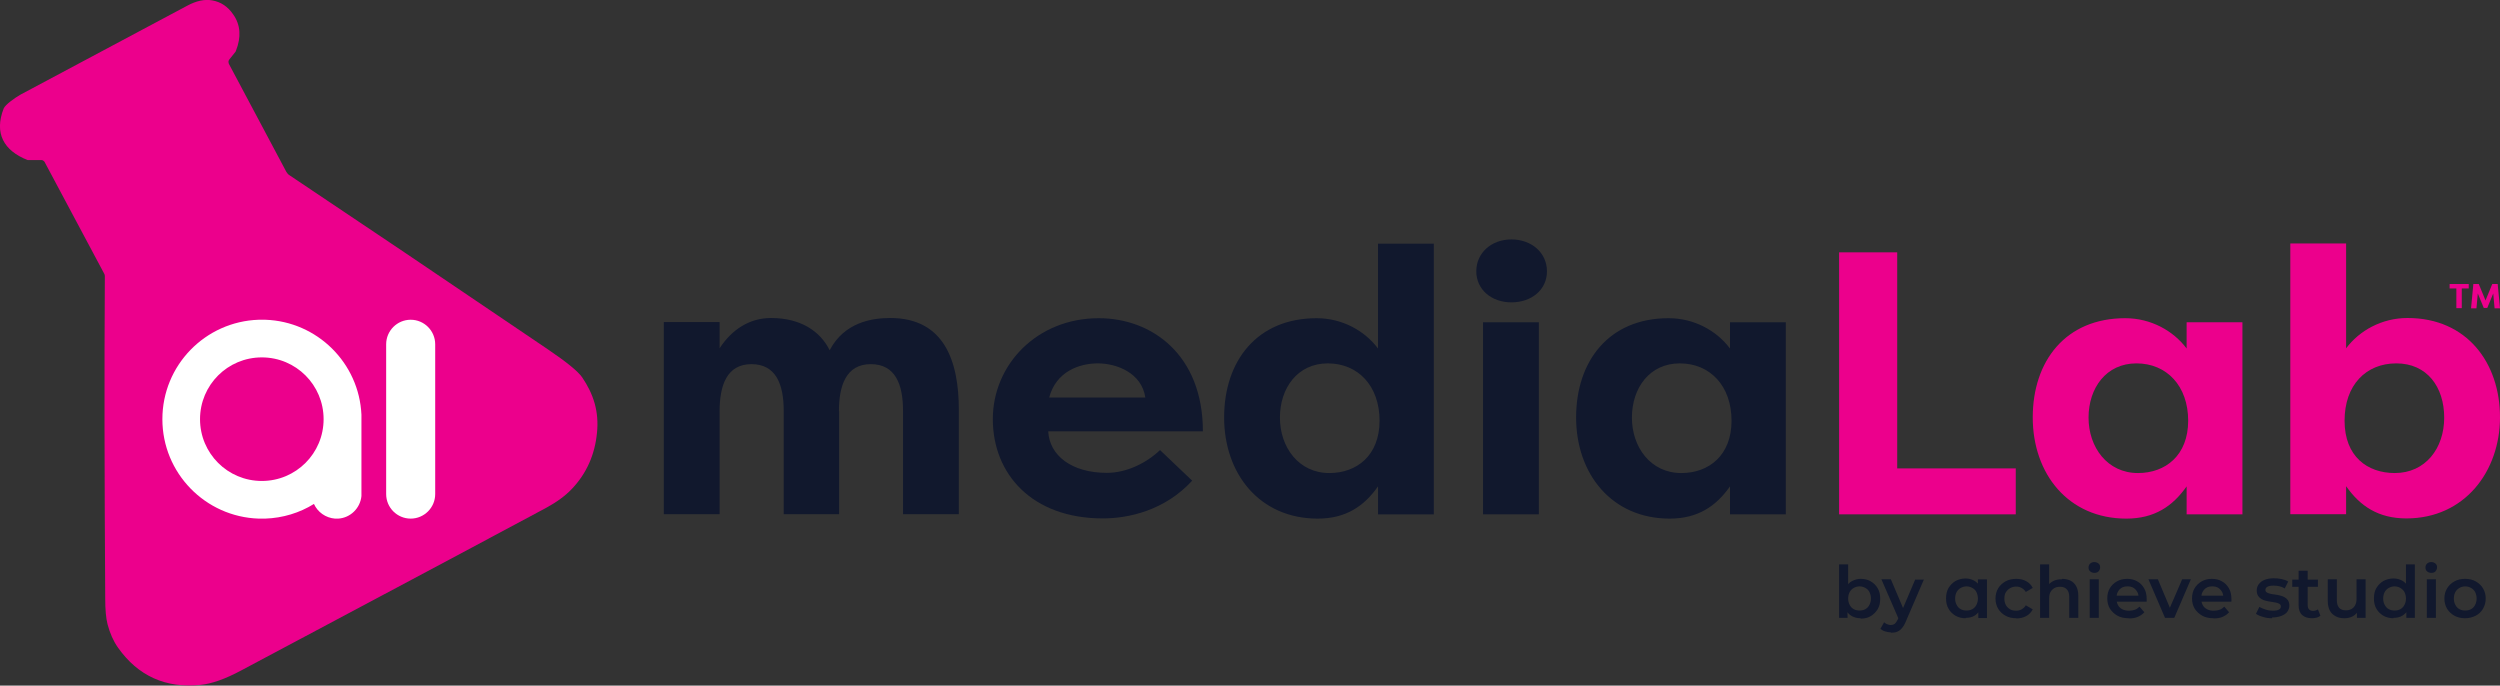 <?xml version="1.0" encoding="UTF-8"?> <svg xmlns="http://www.w3.org/2000/svg" id="Layer_2" viewBox="0 0 129.48 35.51"><rect x="0" y="0" width="129.48" height="35.51" fill="#333333" stroke="none"/><defs><style>.cls-1{fill:#ec008c;}.cls-2{fill:#fff;}.cls-3{fill:#11182d;}</style></defs><g id="Layer_1-2"><path class="cls-1" d="M11.84,3.28l2.99,5.62c.04.07.1.14.17.18,3.55,2.37,8.02,5.38,13.4,9.03.96.65,1.54,1.13,1.75,1.43.59.87.88,1.77.77,2.87-.11,1.14-.54,2.11-1.3,2.91-.34.36-.78.68-1.33.98-1.35.73-6.62,3.54-15.81,8.43-.82.44-1.51.68-2.08.74-1.82.19-3.25-.46-4.29-1.93-.24-.34-.42-.75-.54-1.21-.08-.31-.12-.75-.12-1.32-.04-6.16-.05-11.73-.02-16.71,0-.04-.01-.09-.03-.12l-3.1-5.81s-.08-.08-.13-.08h-.68s-.04,0-.06,0C.19,7.8-.31,6.9.19,5.62c.08-.2.59-.56.89-.73,0,0,2.87-1.53,8.61-4.59.48-.26.91-.35,1.3-.28.45.08.81.32,1.09.73.38.54.42,1.17.14,1.88,0,.02-.02.04-.03.06l-.32.4c-.04.05-.05.13-.02.19h0Z"></path><path class="cls-2" d="M13.73,16.56h-.33c-2.77.09-4.99,2.36-4.99,5.15s2.22,5.06,4.99,5.15h.33c.92-.03,1.79-.3,2.53-.76.19.42.6.72,1.09.76h.17c.63-.04,1.14-.54,1.2-1.17v-4.21c-.12-2.68-2.29-4.83-4.98-4.92ZM13.56,24.91s0,0,0,0c0,0,0,0,0,0-1.77,0-3.2-1.43-3.2-3.2s1.43-3.2,3.2-3.2c0,0,0,0,0,0,0,0,0,0,0,0,1.77,0,3.2,1.43,3.2,3.2s-1.43,3.2-3.2,3.2Z"></path><path class="cls-2" d="M21.27,26.86h0c.7,0,1.27-.57,1.27-1.27v-7.76c0-.7-.57-1.27-1.27-1.27h0c-.7,0-1.27.57-1.27,1.27v7.76c0,.7.57,1.27,1.27,1.27Z"></path><path class="cls-3" d="M43.46,21.3v5.33h-2.87v-5.35c0-1.36-.39-2.42-1.67-2.42s-1.65,1.11-1.65,2.44v5.33h-2.89v-9.95h2.89v1.36c.64-.99,1.57-1.57,2.66-1.57,1.51,0,2.54.66,3.04,1.67.76-1.45,2.19-1.67,3.14-1.67,2.79,0,3.55,2.23,3.55,4.75v5.41h-2.89v-5.35c0-1.36-.39-2.42-1.67-2.42s-1.65,1.11-1.65,2.44Z"></path><path class="cls-3" d="M61.75,24.89c-1.42,1.55-3.3,1.96-4.63,1.96-3.68,0-5.7-2.31-5.7-5.14s2.29-5.23,5.49-5.23c2.75,0,5.39,1.9,5.39,5.86h-8.01c.06,1.24,1.2,2.15,3.04,2.15,1.03,0,2.06-.52,2.75-1.18l1.67,1.59ZM54.34,20.59h4.98c-.19-1.28-1.49-1.77-2.46-1.77s-2.17.43-2.52,1.77Z"></path><path class="cls-3" d="M74.26,12.62v14.02h-2.89v-1.45c-.72,1.03-1.67,1.67-3.12,1.67-3.02,0-4.85-2.33-4.85-5.24s1.69-5.14,4.79-5.14c1.34,0,2.5.66,3.18,1.57v-5.43h2.89ZM68.85,24.5c1.42,0,2.6-.91,2.6-2.71s-1.11-2.97-2.68-2.97-2.48,1.28-2.48,2.81.97,2.87,2.56,2.87Z"></path><path class="cls-3" d="M78.28,12.4c1.03,0,1.84.68,1.84,1.65s-.81,1.61-1.84,1.61-1.82-.66-1.82-1.61.78-1.65,1.82-1.65ZM76.81,26.64v-9.95h2.89v9.95h-2.89Z"></path><path class="cls-3" d="M92.49,16.69v9.95h-2.89v-1.45c-.72,1.03-1.67,1.67-3.12,1.67-3.02,0-4.85-2.33-4.85-5.24s1.69-5.14,4.79-5.14c1.34,0,2.5.66,3.18,1.57v-1.36h2.89ZM87.08,24.5c1.42,0,2.6-.91,2.6-2.71s-1.11-2.97-2.68-2.97-2.48,1.28-2.48,2.81.97,2.87,2.56,2.87Z"></path><path class="cls-1" d="M104.4,24.25v2.39h-9.15v-13.57h3.01v11.19h6.15Z"></path><path class="cls-1" d="M116.14,16.69v9.95h-2.89v-1.45c-.72,1.03-1.67,1.67-3.12,1.67-3.02,0-4.85-2.33-4.85-5.24s1.69-5.14,4.79-5.14c1.34,0,2.5.66,3.18,1.57v-1.36h2.89ZM110.73,24.5c1.42,0,2.6-.91,2.6-2.71s-1.11-2.97-2.68-2.97-2.48,1.28-2.48,2.81.97,2.87,2.56,2.87Z"></path><path class="cls-1" d="M124.63,26.85c-1.45,0-2.4-.64-3.12-1.67v1.45h-2.89v-14.02h2.89v5.43c.68-.91,1.84-1.57,3.18-1.57,3.1,0,4.79,2.35,4.79,5.14s-1.82,5.24-4.85,5.24ZM124.11,18.82c-1.57,0-2.68,1.12-2.68,2.97s1.18,2.71,2.6,2.71c1.59,0,2.56-1.28,2.56-2.87s-.89-2.81-2.48-2.81Z"></path><path class="cls-1" d="M127.86,14.71v.23h-.36v1.02h-.28v-1.02h-.35v-.23h.99Z"></path><path class="cls-1" d="M128.64,15.95l-.31-.75-.07.77h-.28l.12-1.26h.28l.35.85.35-.85h.28l.12,1.26h-.28l-.07-.77-.31.75h-.18Z"></path><path class="cls-3" d="M95.25,32v-2.77h.47v1.24l-.04.53v.53s.01.47.01.47h-.44ZM96.36,32.02c-.17,0-.32-.04-.45-.11-.13-.07-.24-.19-.31-.34-.08-.15-.11-.34-.11-.57s.04-.43.12-.58c.08-.15.18-.26.32-.33s.28-.11.44-.11c.2,0,.37.04.52.13s.27.2.36.36c.09.15.13.33.13.54s-.04.39-.13.54c-.09.15-.21.27-.36.36-.15.09-.32.13-.52.13ZM96.31,31.62c.11,0,.21-.02.3-.07s.16-.12.21-.22c.05-.09.08-.21.08-.33s-.03-.24-.08-.34-.12-.16-.21-.21c-.09-.05-.19-.08-.3-.08s-.21.03-.3.08c-.09.05-.16.12-.21.21s-.08.21-.08.34.03.24.08.33c.05.1.12.17.21.22.09.05.19.07.3.07Z"></path><path class="cls-3" d="M97.92,32.75c-.1,0-.19-.02-.29-.05s-.18-.08-.24-.13l.19-.34s.1.08.16.1c.06.02.12.04.18.04.08,0,.15-.02.21-.06.05-.04.1-.11.15-.21l.12-.26.04-.06.75-1.76h.45l-.93,2.16c-.06.15-.13.27-.21.36-.08.09-.16.15-.25.18-.09.04-.2.05-.31.05ZM98.34,32.07l-.9-2.07h.49l.73,1.72-.32.34Z"></path><path class="cls-3" d="M101.8,32.02c-.19,0-.36-.04-.52-.13-.15-.09-.27-.2-.36-.36-.09-.15-.13-.33-.13-.54s.04-.39.13-.54c.09-.15.21-.27.36-.36.15-.08.33-.13.52-.13.16,0,.31.04.44.11.13.07.24.18.32.33.08.15.12.34.12.58s-.04.42-.11.57c-.08.15-.18.26-.31.34-.13.08-.28.11-.45.11ZM101.85,31.62c.11,0,.21-.02.3-.07.09-.05.16-.12.21-.22.05-.09.08-.21.08-.33s-.03-.24-.08-.34-.12-.16-.21-.21c-.09-.05-.19-.08-.3-.08s-.21.03-.3.08c-.09.05-.16.12-.21.21s-.08.21-.08.34.03.24.08.33c.05.1.12.17.21.22s.19.07.3.07ZM102.46,32v-1s-.02-.53-.02-.53v-.46h.47v2h-.44Z"></path><path class="cls-3" d="M104.43,32.02c-.21,0-.4-.04-.56-.13s-.29-.21-.38-.36c-.09-.15-.14-.33-.14-.53s.05-.38.14-.53c.09-.15.22-.27.38-.36.16-.09.35-.13.56-.13.19,0,.37.04.51.12.15.08.26.19.34.35l-.36.21c-.06-.1-.13-.16-.22-.21s-.18-.07-.28-.07c-.11,0-.22.03-.31.08-.09.05-.16.12-.22.21s-.08.21-.08.34.03.24.08.33.12.16.22.22c.09.05.2.07.31.07.1,0,.19-.02.28-.07s.16-.11.22-.21l.36.21c-.08.15-.19.27-.34.35-.15.08-.32.12-.51.12Z"></path><path class="cls-3" d="M106.8,29.98c.16,0,.3.03.43.09.13.06.23.16.3.29s.11.29.11.5v1.14h-.47v-1.08c0-.18-.04-.31-.13-.4-.08-.09-.2-.13-.35-.13-.11,0-.21.02-.29.07s-.15.11-.2.2c-.05.09-.07.2-.07.33v1.01h-.47v-2.77h.47v1.32l-.1-.16c.07-.13.17-.22.3-.29s.29-.1.46-.1Z"></path><path class="cls-3" d="M108.47,29.67c-.09,0-.16-.03-.22-.08-.06-.05-.08-.12-.08-.2s.03-.15.08-.2c.06-.05.13-.08.22-.08s.16.03.22.08c.06.05.08.12.08.19,0,.08-.03.15-.08.21-.05.06-.13.08-.22.08ZM108.23,32v-2h.47v2h-.47Z"></path><path class="cls-3" d="M110.25,32.02c-.22,0-.42-.04-.58-.13s-.29-.21-.39-.36c-.09-.15-.14-.33-.14-.53s.04-.38.13-.53c.09-.15.21-.27.37-.36.16-.09.33-.13.53-.13s.37.04.52.13c.15.08.27.2.36.36.09.15.13.34.13.55,0,.02,0,.04,0,.07,0,.03,0,.05,0,.07h-1.66v-.31h1.42l-.18.1c0-.11-.02-.22-.07-.3-.05-.09-.12-.16-.2-.21-.09-.05-.18-.07-.3-.07s-.22.02-.3.07c-.09.05-.15.12-.2.21s-.07.19-.07.31v.07c0,.12.03.23.08.32.05.09.13.16.23.21.1.05.21.07.34.07.11,0,.21-.02.3-.05.09-.03.17-.09.24-.16l.25.29c-.09.1-.2.18-.34.24-.14.06-.29.08-.47.08Z"></path><path class="cls-3" d="M112.13,32l-.86-2h.49l.74,1.76h-.24l.76-1.76h.45l-.86,2h-.48Z"></path><path class="cls-3" d="M114.64,32.02c-.22,0-.42-.04-.58-.13s-.29-.21-.39-.36c-.09-.15-.14-.33-.14-.53s.04-.38.13-.53c.09-.15.21-.27.37-.36.16-.09.33-.13.53-.13s.37.04.52.13c.15.08.27.2.36.36.09.15.13.34.13.55,0,.02,0,.04,0,.07,0,.03,0,.05,0,.07h-1.66v-.31h1.42l-.18.1c0-.11-.02-.22-.07-.3-.05-.09-.12-.16-.2-.21-.09-.05-.18-.07-.3-.07s-.22.02-.3.07c-.09.05-.15.12-.2.21s-.07.19-.07.31v.07c0,.12.03.23.08.32.05.09.13.16.23.21.1.05.21.07.34.07.11,0,.21-.02.3-.05.09-.03.17-.09.24-.16l.25.29c-.09.1-.2.18-.34.24-.14.06-.29.08-.47.08Z"></path><path class="cls-3" d="M117.68,32.02c-.17,0-.33-.02-.48-.07-.15-.04-.28-.1-.36-.16l.18-.36c.09.06.2.1.32.14.12.04.25.06.37.06.15,0,.25-.02.32-.06.07-.04.1-.09.1-.16,0-.05-.02-.1-.07-.13-.04-.03-.1-.05-.18-.07-.07-.01-.15-.03-.24-.04-.09-.01-.18-.03-.27-.05s-.17-.05-.24-.09-.13-.1-.18-.17c-.04-.07-.07-.16-.07-.28,0-.13.04-.24.11-.33.07-.09.17-.17.3-.22.13-.05.29-.08.47-.08.13,0,.27.01.41.04.14.03.25.07.34.13l-.18.36c-.09-.06-.19-.1-.29-.12s-.19-.03-.29-.03c-.14,0-.25.02-.32.06-.07.04-.1.1-.1.16,0,.06.02.1.07.13.04.03.1.05.18.07.07.02.15.03.24.04.09.01.18.03.26.05.09.02.17.05.24.09.07.04.13.09.18.16.04.07.07.16.07.27,0,.12-.04.23-.11.33-.07.09-.18.16-.31.21-.13.05-.3.08-.48.08Z"></path><path class="cls-3" d="M118.72,30.39v-.37h1.33v.37h-1.33ZM119.74,32.02c-.22,0-.39-.06-.51-.17-.12-.11-.18-.28-.18-.5v-1.79h.47v1.78c0,.09.02.17.07.22s.12.08.2.08c.1,0,.19-.03.26-.08l.13.33c-.06.04-.12.08-.2.1-.08.02-.16.03-.25.03Z"></path><path class="cls-3" d="M121.42,32.02c-.17,0-.32-.03-.45-.1s-.23-.16-.3-.29c-.07-.13-.11-.3-.11-.49v-1.14h.47v1.08c0,.18.04.31.12.4s.2.13.35.13c.11,0,.2-.02.29-.07s.14-.11.19-.2.07-.2.07-.33v-1.01h.47v2h-.45v-.54l.08.16c-.07.13-.17.23-.3.3s-.27.1-.43.1Z"></path><path class="cls-3" d="M123.96,32.02c-.19,0-.36-.04-.52-.13-.15-.09-.27-.2-.36-.36-.09-.15-.13-.33-.13-.54s.04-.39.13-.54c.09-.15.21-.27.36-.36.15-.08.33-.13.52-.13.17,0,.32.04.45.11.13.07.24.18.31.33s.12.34.12.58-.04.42-.11.57-.18.26-.31.34c-.13.08-.28.11-.46.11ZM124.02,31.62c.11,0,.21-.02.3-.07s.16-.12.21-.22c.05-.09.08-.21.08-.33s-.03-.24-.08-.34c-.05-.09-.13-.16-.21-.21-.09-.05-.19-.08-.3-.08s-.21.03-.3.08c-.09.05-.16.12-.21.21-.05.09-.08.21-.08.34s.03.24.08.33c.05.1.12.17.21.22s.19.07.3.07ZM124.63,32v-.47l.02-.53-.04-.53v-1.24h.46v2.77h-.44Z"></path><path class="cls-3" d="M125.92,29.67c-.09,0-.16-.03-.22-.08-.06-.05-.08-.12-.08-.2s.03-.15.08-.2c.06-.05.13-.08.22-.08s.16.03.22.08c.06.05.08.12.08.19,0,.08-.03.15-.08.21-.05.06-.13.08-.22.08ZM125.69,32v-2h.47v2h-.47Z"></path><path class="cls-3" d="M127.67,32.02c-.2,0-.39-.04-.55-.13-.16-.09-.29-.21-.38-.36-.09-.15-.14-.33-.14-.53s.05-.38.14-.53c.09-.15.22-.27.38-.36.16-.09.34-.13.55-.13s.39.04.55.13c.16.09.29.21.38.36.09.15.14.33.14.53s-.05.37-.14.53c-.09.15-.22.28-.38.36s-.34.13-.55.13ZM127.67,31.62c.11,0,.22-.02.31-.07s.16-.12.21-.22c.05-.09.08-.21.08-.33s-.03-.24-.08-.34c-.05-.09-.12-.16-.21-.21-.09-.05-.19-.08-.3-.08s-.22.03-.3.08c-.09.05-.16.12-.21.21s-.08.21-.08.34.03.24.08.33c.05.1.12.17.21.22s.19.07.3.07Z"></path></g></svg> 